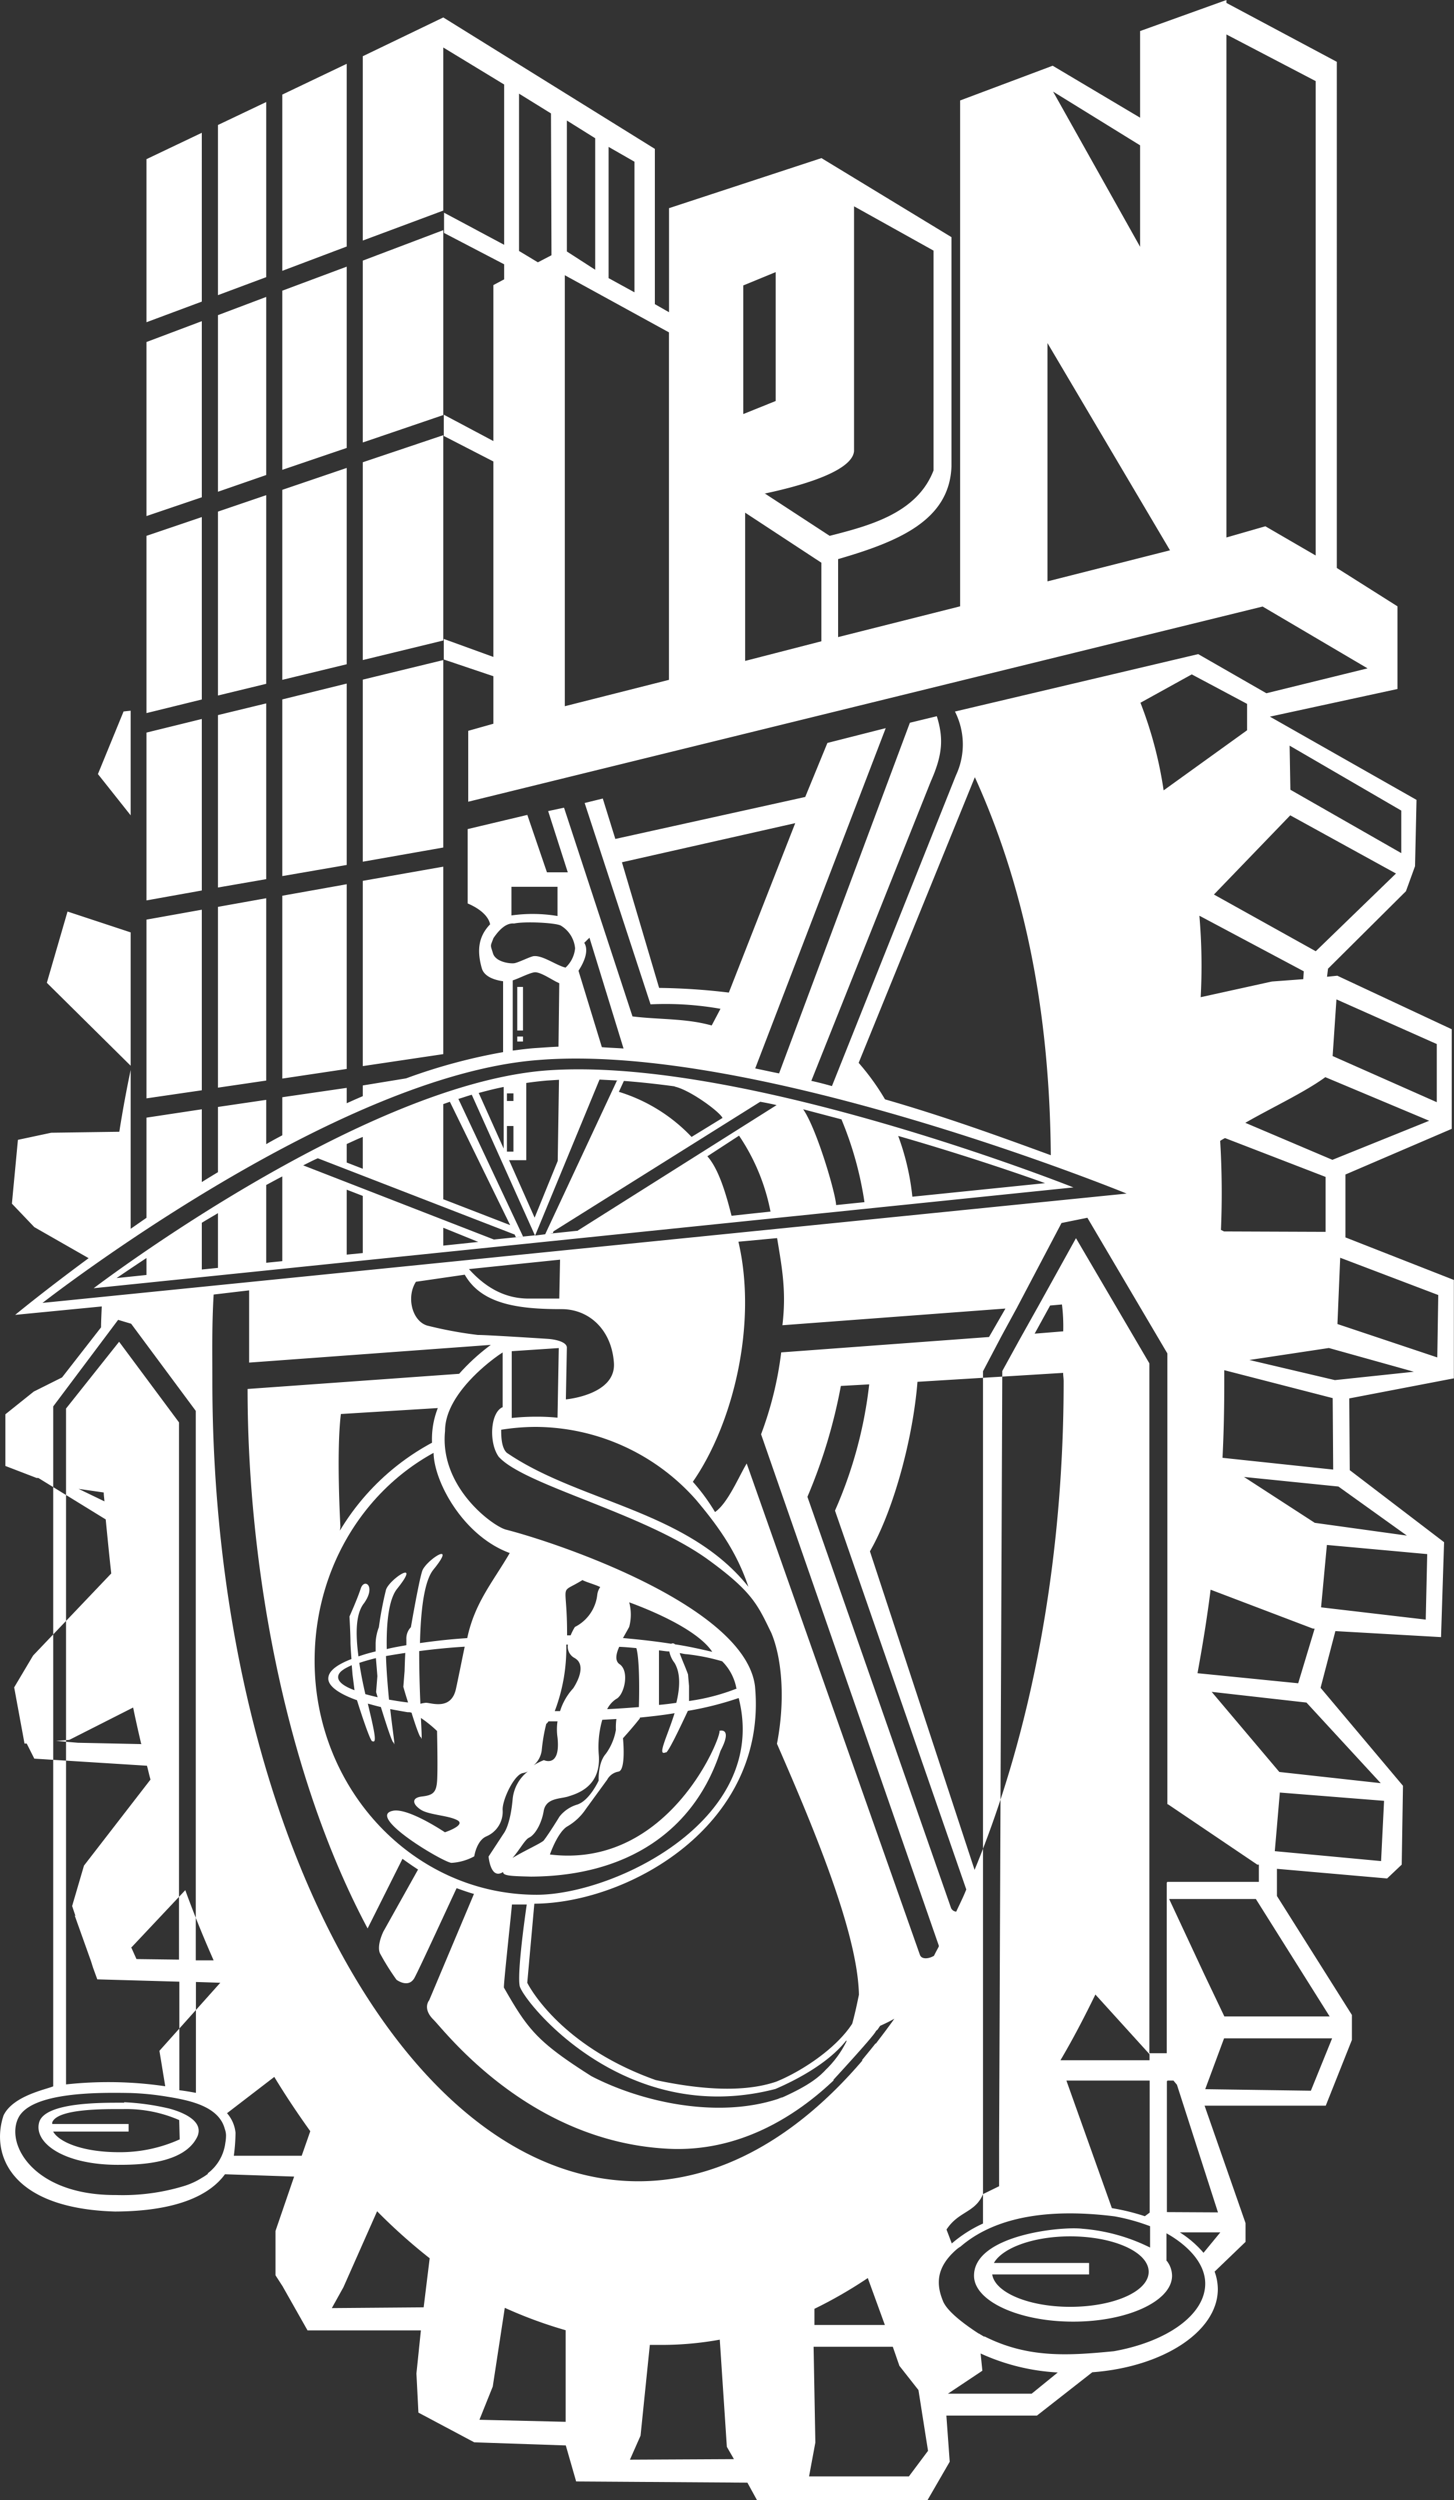 <svg xmlns="http://www.w3.org/2000/svg" viewBox="0 0 205.2 352.63"><rect x="0" y="0" width="205.2" height="352.63" fill="#333333" stroke="none"/><defs><style>.cls-1{fill:#fff;fill-rule:evenodd;}</style></defs><g id="Capa_2" data-name="Capa 2"><g id="Capa_1-2" data-name="Capa 1"><path class="cls-1" d="M164.66,318.88a3.46,3.46,0,0,1,.75,2.1c0,3.57-6.25,6.48-13.95,6.48s-14-2.91-14-6.48c0-5.74,12.32-7,15.33-6.62a26,26,0,0,1,9.52,2.65V314a28.3,28.3,0,0,0-5-1.39c-6.74-.85-15.83-.85-21.76,4.27a3.76,3.76,0,0,0-.64.47c-3,2.65-2.69,5.12-1.81,7.25.68,1.62,3.59,3.61,5,4.53v0a.26.26,0,0,1,.15.07l.67.4v-.07c6.18,3.13,11.93,2.72,18.28,2.1,7.46-1.33,12.89-5.12,12.89-9.53,0-3.35-3.27-5.89-5.47-7.1v3.89ZM72.22,190.61V200a33.44,33.44,0,0,1,3.37-.18,29,29,0,0,1,3.09.14l.18-9.82-6.64.44Zm-1.28,7.91v-7.76c-1.35.84-8.16,5.78-8.13,11.07-.81,7.88,6.64,13.36,8.56,13.91,7.52,1.92,33.76,10.82,35.18,22.08,1.84,19.58-17.82,30.62-31.14,30.69l-1,11.15s4.26,8.8,18.14,13.73c8.63,1.84,13.77,1.32,17,.22,3.47-1.4,8.41-4.6,10.72-8.17.42-1.51.71-2.95.95-4.09-.17-8.61-6.21-23.14-11.57-35.4,1.17-6,.75-11.92-.78-15.6-1.92-3.94-2.63-5.78-8.84-10.3-9.09-6.63-26-10.53-29.64-14.57-1.42-1.95-1.21-6.22.53-7Zm50.24-48.61a33.86,33.86,0,0,1,3.72,5.15c8.81,2.54,16.65,5.41,23.4,7.88-.15-17.88-2.88-36.06-10.72-53.32l-16.4,40.29Zm-1.74,137.88c-2.42,3.09-6.75,5.45-10,6.85h0c-21.51,5.59-35.74-12.59-36.1-14.54s.78-10,1-11.48c-.63,0-1.45,0-2.09,0-.07,1-1.14,10.75-1.14,11.71,3.38,5.92,4.69,7.65,12.36,12.51,7.17,3.71,17.82,6,26.34,3.2,0,0,1.24-.55.14,0,4-1.76,5.5-2.94,6.6-4.12a14.31,14.31,0,0,0,2.92-4Zm37.48,23.66a30.69,30.69,0,0,1,4.65,1.14l.68-.51v0h0V293.53h0v-.07H150.5l6.42,18Zm9.59,3.42a14.78,14.78,0,0,1,3.34,2.88l2.37-2.88Zm4.9,5.52a7.36,7.36,0,0,1,.46,2.47c0,6-7.74,11-17.72,11.74l-7.81,6.11H133.56l.47,6.51-3.13,5.41-24.07,0-1.35-2.46L81.31,350l-1.46-5.08-12.92-.44-7.88-4.19-.28-5.52.63-6.08-16,0-3.52-6.22-1-1.55v-6.25L41.51,307l-9.76-.33c-2.09,2.87-6.64,5.22-15.51,5.26-15-.44-17.54-8.28-15.73-13.58,1.35-2.76,6-3.64,7-4.08v-95.9l9.16-12.21,1.84.55L27.63,199V276.5l2.52,0c-1.42-3.2-2.77-6.51-4-9.9l-7.53,8-.1.07.74,1.65,6,.08V200.62l-8.45-11.37-7.49,9.42V294a55.16,55.16,0,0,1,14,.26l-.82-5,8.59-9.6-3.44-.11v15.64c-.64-.12-1.67-.3-2.34-.37V279.51l-11.58-.33-.6-1.65h0l-.28-.89-2.31-6.47.11.07-.47-1.4,1.67-5.7L21.24,251c-.18-.62-.32-1.29-.5-1.95l-15.9-1-1.07-2.13-.31,0L2,238l2.67-4.49L15.7,221.93c-.28-2.51-.53-5.05-.78-7.62l-9.51-5.85-.25,0-4.4-1.69v-7.29l4-3.2,4-2,5.5-7.06c0-.85.07-2.1.1-2.95L2.14,185.46s4-3.31,10.37-8l-7.67-4.38-3.16-3.31.85-9,4.69-1,9.62-.14c.46-2.95,1-5.85,1.6-8.72v22.41l2.23-1.55V157.64l7.81-1.18v10.27c.75-.48,1.49-.92,2.28-1.4v-9.2l6.81-1v6.25c.75-.44,1.49-.84,2.27-1.25v-5.37l9.09-1.32v2.17c.75-.34,1.49-.67,2.27-1v-1.51l6.11-1A79.7,79.7,0,0,1,71,148.4v-10c-1.1-.15-2.63-.59-3-1.81-.71-2.5-.5-4.49,1.17-6.22C68.88,129,67.36,128,66,127.43V116.94l8.42-2,2.77,8.1,2.94,0-2.77-8.64,2.24-.48,9.66,29.44c3.76.47,7.49.25,11.18,1.28l1.24-2.35a44.29,44.29,0,0,0-9.87-.63l-9.3-28.4,2.56-.63,1.77,5.7,26.8-5.92,3.13-7.62L125,102.7l-18.42,48c1.1.22,2.23.48,3.37.7l18.46-49.46,3.8-.92c1,3.2.78,5.52-.85,9.2L114.5,152.45c1,.22,2,.48,2.91.74l17.5-43.83a10.25,10.25,0,0,0-.14-9l34.33-8.1,9.62,5.52L193,94.27l-14.81-8.72L66.08,113.08v-10l3.55-1V95.38l-7-2.36v-2.9l7,2.54V65.09l-7-3.6v-3l7,3.72v-22l1.52-.81V37.28l-8.48-4.42V30l8.48,4.53V11.92L62.56,6.7v23L51.2,33.93v-26L62.56,2.46,92.42,21v21.9l2,1.14V29.36l21.51-7.06,18.35,11.15V65.79c-.28,7.62-7.49,10.6-16,13.07v11l17.22-4.34V14.17l13.06-4.9L160.9,16.6V4.38L173.08,0V.41l15.58,8.31V80.11l8.56,5.41V97.18l-18,3.9,20.69,11.74-.21,9.35-1.28,3.53-11,10.93-.14,1.14,1.45-.15,16.15,7.55v14.05l-15,6.44v8.87l15.3,6v13.88l-14.76,2.83.07,10.12,13.31,10.16-.43,13.39-14.91-.85-2.09,8L198,251.88,197.82,263l-2.06,1.95-15.55-1.36,0,3.83,10.58,16.78v3.53L187.1,297H170l5.78,16.56v2.65l-4.36,4.19Zm-22.12,14.24a30,30,0,0,1-10.9-2.68l.25,2.43-4.86,3.24H145.6l3.69-3Zm-15-18.17a18.41,18.41,0,0,1,4.44-2.84V193.41l2.63-5h0l2.13-3.91h0l6.32-12,3.65-.74,11.29,19.14v63.58h.07v0L177.44,263h.22v2.43H164.73v.07h-.07V289.6h-2.45V192.3l-10.36-17.66L146.66,184h0l-2.8,5h0l-2.41,4.38L141,302.29v6.07l-2.27,1.11c-1.1,2.65-3.45,2.39-5.15,5l.74,1.95Zm19.39,2.72H140.27c1.21-2.13,5.58-3.75,10.76-3.75,6.11,0,11.08,2.2,11.08,5s-5,4.94-11.08,4.94c-5.82,0-10.61-2-11-4.57h13.67v-1.58Zm11-7.17h0V293.53h.07v-.07h.86l.49.59,5.79,18Zm-2.45-21.42v-.85l-7.64-8.42c-1.56,3.2-3.19,6.33-4.93,9.27ZM146,188.14l2.2-4,1.67-.15a25,25,0,0,1,.18,3.79l-4.05.33Zm-4.11-3.56-2.31,4-29.33,2.17a49.94,49.94,0,0,1-2.84,11.55l25.07,72.09a.38.38,0,0,1,0,.18c-.21.41-.46.85-.67,1.29-.75.44-1.78.55-2-.18l-24.43-69.26c-1.13,1.88-2.66,5.6-4.47,6.85A28,28,0,0,0,97.78,209c5.75-8.28,9.12-22.37,6.43-33.86l5.46-.51c.71,4.27,1.32,7.54.75,12.29l31.42-2.35Zm-124.36,112c-2.84,0-11.18-.14-12,2.76s3.52,6.08,11.4,6c3.23,0,9.19-.29,10.93-4,1-2.32-2.45-3.53-4-3.94l0,0a34.54,34.54,0,0,0-6.35-.89Zm11.78,10h.07a6.75,6.75,0,0,1-.88.59,10.49,10.49,0,0,1-2.59,1.18h0a29.74,29.74,0,0,1-9.55,1.25c-11.54.07-15.62-7.1-13.78-10.86s11.68-3.6,15.84-3.53a39.4,39.4,0,0,1,5.18.52v0c3.23.52,7.31,1.37,8.13,4.57a2.74,2.74,0,0,1,.17.88,6.17,6.17,0,0,1-.1,1.07,6.38,6.38,0,0,1-2.49,4.3Zm-21.94-7H18.15v1.07H7.5c.85,1.51,4.23,2.91,9.3,2.91a20.42,20.42,0,0,0,8.56-1.81l-.07-2.72a18.7,18.7,0,0,0-7.92-1.55c-2.38,0-9.26-.11-10,1.88,0,.07,0,.15,0,.22ZM33,304.06a26.33,26.33,0,0,0,.24-3.24,4.94,4.94,0,0,0-1.2-2.76l6.67-5.12c1.63,2.69,3.34,5.23,5.08,7.66l-1.21,3.46ZM20,246,11,245.81l-3.09-.26,1.88-.15,9-4.56c.35,1.73.74,3.42,1.13,5.11Zm-5.22-34.22L11.09,210l3.55.51c0,.41.07.81.1,1.25ZM59.83,325.44l-13,.11,1.64-2.95,4.75-10.71a79.64,79.64,0,0,0,7.42,6.63l-.85,6.92Zm20,16.15-12.17-.29,1.88-4.68,1.7-11.11a62.49,62.49,0,0,0,8.59,3.16v12.92Zm9.05,5.34,14.7-.08-1-1.73L101.58,330a45.61,45.61,0,0,1-8.13.74c-.57,0-1.17,0-1.74,0L90.4,343.54l-1.5,3.39Zm26-19h10l-2.41-6.62a62.78,62.78,0,0,1-7.53,4.34l0,2.28ZM126,331H114.82l.25,13.51-.89,4.78h14.09l2.7-3.61-1.35-8.57-2.69-3.42L126,331ZM165,267.85h12.24l10.41,16.56H172.79L170,278.56,165,267.85Zm7.77,19.65H188l-3,7.39-14.91-.22,2.66-7.17Zm12.75-57.74-2.31,7.66L169,236h0c.71-3.87,1.35-7.77,1.85-11.78l14.44,5.49.22,0ZM171,238.63l13.38,1.51,10.48,11.37-14.31-1.58L171,238.63Zm9.59,14.2L195.33,254l-.42,8.5-15-1.4.71-8.25Zm7.49-55.63.07,10.08-15.62-1.66c.18-3.53.25-7.14.25-10.74v-1.62l15.3,3.94Zm-12.6,11.11,13.41,1.36,9.66,6.92-13-1.8-10-6.48Zm11.78,9.6,14.16,1.29-.21,9.24-14.77-1.73.82-8.8ZM18.44,100.24l-1,.11-3.62,8.83L18.44,115V100.24Zm0,31.27-8.91-2.94L6.61,138.62l11.83,11.7V131.51Zm11.71,51.12c-.25,4.26-.18,7.72-.18,12.25C30,257,57,307.66,90.08,307.66c11.57,0,22.43-6.25,31.66-17.07a.11.11,0,0,1-.1,0c.63-.78,1.34-1.62,1.91-2.36,0,0,.07,0,.07,0,.47-.63.93-1.22,1.39-1.84a1,1,0,0,0,.14-.19h0c.35-.47.71-.95,1.07-1.47-.64.37-1.32.7-2,1-.14.19-.25.37-.39.56a.85.85,0,0,0-.25.25c-.32.7-6,6.85-6,6.85a.31.31,0,0,1,.11,0c-5.5,5.23-13.52,10.2-23.43,9.68-19.67-1-31.49-16.63-33.09-18.21s-.6-2.73-.6-2.73l6.32-15c-.82-.22-1.63-.52-2.45-.81-.92,1.95-5.18,11.22-5.93,12.62-.85,1.58-2.55.3-2.55.3a34.83,34.83,0,0,1-2.35-3.76c-.46-1.14.5-3.05.5-3.05L59,263.69c-.75-.48-1.49-1-2.2-1.51L51.88,272c-11.58-21.71-16.94-51-16.94-76.09l29.86-2.14a29.12,29.12,0,0,1,4.47-4.08l-34.11,2.5V182l-5,.59Zm104.8,87c.46-1,1-2.06,1.42-3.13l-18.53-53.43a60.92,60.92,0,0,0,4.83-17.81l-4,.22a74.88,74.88,0,0,1-4.72,15.64l20.27,58a.85.85,0,0,0,.78.51Zm2.59-5.89c7.88-19.09,12.57-43,12.57-68.88,0-.52-.07-.74-.07-1.22l-20.56,1.26c-.64,8.06-3.41,18.21-6.71,23.91l14.77,44.93Zm-51.65-243V39.23l3.65,2V22.81l-3.65-2.09ZM84,38.05V19.5L80,17V35.47L84,38.05ZM77.83,36l-.07-20-4.51-2.79V35.4L75.91,37,77.83,36ZM48.93,9l-9.09,4.34V38.2l9.09-3.43V9ZM37.57,14.39l-6.81,3.24v24l6.81-2.54V14.39Zm-9.09,4.34-7.81,3.72v23l7.81-2.91V18.73ZM20.67,48.24V72.79l7.81-2.65V45.3l-7.81,2.94Zm0,27.34v25l7.81-1.92V72.93l-7.81,2.65Zm0,27.75V127l7.81-1.4V101.41l-7.81,1.92Zm0,26.38v25.21l7.81-1.14V128.31l-7.81,1.4Zm0,47.73v2.39l-4.22.44s1.56-1.07,4.22-2.83Zm7.81,1.62v-6.59c.71-.44,1.49-.88,2.28-1.36v7.72l-2.28.23Zm9.09-.92v-11c.75-.4,1.49-.81,2.27-1.21v11.95l-2.27.23ZM48.93,177V167.8l2.27.88v8.06l-2.27.22Zm0-13.06v-2.58c.75-.33,1.49-.7,2.27-1v4.49l-2.27-.88Zm13.63,11.7v-2.47l4.94,2-4.94.52Zm0-6.44V155.73l.93-.33L72,172.8l-9.41-3.64Zm0-20.46V122.24l-11.36,2v26.13l11.36-1.69Zm0-29.18V93.1L51.2,95.86v25.68l11.36-2Zm0-29.18v-29L51.2,65.2V93.1l11.36-2.76Zm0-31.8V32.46L51.2,36.76V62.41l11.36-3.87ZM48.93,150.72v-26l-9.09,1.62v25.79l9.09-1.36Zm-11.36,1.69V126.69l-6.81,1.22v25.5l6.81-1ZM48.93,122V96.41l-9.09,2.24v24.92L48.93,122Zm-11.36,2V99.21l-6.81,1.65v24.32L37.57,124ZM48.93,93.69V66l-9.09,3.09V95.89l9.09-2.2ZM37.57,96.45V69.84l-6.81,2.32V98.1l6.81-1.65ZM48.93,63.18V37.61L39.84,41V66.27l9.09-3.09ZM37.57,67V41.88l-6.81,2.57V69.36L37.57,67ZM148.62,12.92,160.9,20.5V34.81L148.62,12.92ZM147.83,82l17.29-4.38L147.83,48.39V82Zm25.25-6.19,5.5-1.58,7.1,4.12V11.44l-12.6-6.58V75.8ZM94.41,46.88l-14.7-8.06V99.61l14.7-3.72v-49ZM105.2,93.21l10.72-2.76V79.37l-10.76-7.06,0,20.9Zm2.7-23.63,9.19,6c5.58-1.43,12.32-3.16,14.66-9.23v-31l-11.22-6.25V63.62c-.21,2.54-6,4.6-12.63,6Zm-3-29.32,4.57-1.88V56.56l-4.57,1.84V40.26Zm71.42,151.56,12.07,2.84,11.15-1.18-12-3.35-11.22,1.69Zm12.43-5.07,14.09,4.71.14-8.8-13.84-5.26-.39,9.35Zm-1.67-13V166l-14.2-5.48a7.06,7.06,0,0,0-.68.4,122.29,122.29,0,0,1,.11,12.55l.43.22Zm-11.33-15.38,12.29,5.22,13.66-5.51-14.66-6.15c-2.91,2.13-7.59,4.31-11.29,6.44Zm12.32-9.42,14.7,6.51v-8.2l-14.16-6.3-.54,8ZM182,105.17l15.76,9.16v6l-15.65-8.94-.11-6.22Zm15.05,18-11.36,11-14.37-8L182.09,115,197,123.2Zm-27.76,6L184,137l-.07,1.11-4.43.33-10.05,2.21a82.58,82.58,0,0,0-.18-11.45ZM62.81,258.43s3-1,1.74-1.69-4-.74-5.15-1.48-1.42-1.69.15-1.87,2-.59,2.13-2.1,0-7.14,0-7.14a17.61,17.61,0,0,0-2.28-1.84c.11,2.25.18,3.46,0,2.69-.11.22-.75-1.59-1.32-3.43a1.36,1.36,0,0,0-.35-.07,2,2,0,0,1-.21,0c-.85-.14-1.67-.29-2.45-.44.39,3.46.78,5.74.49,4.71-.14.3-1.13-2.83-1.81-5-.67-.15-1.27-.33-1.84-.48.78,3.31,1.38,5.7.67,5.3-.21.37-1.6-3.86-2.2-5.78-2.59-.92-4.05-2-4.05-3.05s1.18-1.95,3.27-2.76c-.07-1-.14-1.92-.14-2.43,0-1.11-.14-3.57-.14-3.57s1.1-2.43,1.59-3.94,2.2-.37.47,2.06c-1.21,1.51-1.21,4.38-.79,7.51a23.88,23.88,0,0,1,2.42-.7c0-.48,0-.88,0-1.18a7,7,0,0,1,.46-2.24,50,50,0,0,1,1-5.26c.46-1.51,5.08-4.53,1.6-.19-1.21,1.47-1.56,4.86-1.49,8.54.85-.22,1.77-.37,2.77-.55v-.85a2.28,2.28,0,0,1,.64-1.69s1.1-6.4,1.59-7.91,5.08-4.49,1.57-.19c-1.32,1.66-1.78,5.89-1.88,10.34,2.05-.29,4.29-.55,6.67-.7,1.06-5,3.59-7.87,6-12-6.53-2.39-10.68-10-10.75-14.13-10.09,5.52-16.79,16.6-16.79,29.33,0,18.14,14,33,31.34,33,10.9,0,32.88-10.56,28.51-27.75a45.78,45.78,0,0,1-7.17,1.81c-.82,1.73-2.91,6.22-3.13,5.85-1.27.59.22-2.21,1.25-5.52-1.53.26-3.16.44-4.9.62,0,0,0,.08,0,.11-1,1.29-2.38,2.8-2.38,2.8s.46,4.53-.64,4.71a2.24,2.24,0,0,0-1.59,1.14l-3,4.12a7.88,7.88,0,0,1-2.56,2.43c-1.42.77-2.52,4-2.52,4,16.83,2.06,24.25-16.68,23.93-17.45,0,0,1.92-.55.14,2.84-3.62,11.15-13,17.66-26.73,17.73-2.8-.07-4-.11-3.94-.66-1.78,1.18-2.06-2.17-2.06-2.17l2.17-3.31s.92-1.14,1.24-4.9a5.63,5.63,0,0,1,2.13-3.79,2.55,2.55,0,0,1-.68.22c-1.27.19-3,3.94-2.87,5.27A3.77,3.77,0,0,1,68.67,259c-1.42.59-1.74,2.83-1.74,2.83a7.64,7.64,0,0,1-3.2.92c-1.06,0-12.31-6.66-8.2-7.36,2.21-.36,7.28,3.06,7.28,3.06ZM176,103V99.28l-7.81-4.16-7.24,4a56.73,56.73,0,0,1,3.27,12.36L176,103ZM118.76,157.9A48.83,48.83,0,0,1,122,169.56l-4,.41c-.07-1.66-2.73-10.75-4.65-13.51l5.47,1.44Zm10,10.89a35.06,35.06,0,0,0-2-8.57c11.75,3.38,20.73,6.66,20.73,6.66l-18.71,1.91Zm-24.46-8.61a28.88,28.88,0,0,1,4.44,10.71l-5.5.59c-.78-3.1-1.81-6.59-3.41-8.39l4.47-2.91ZM87.77,121.62l24.46-5.52L102.86,140a90.83,90.83,0,0,0-9.84-.66l-5.25-17.73Zm-15.59,7.46v-4h6.5v4.12a21.37,21.37,0,0,0-6.5-.08ZM82.44,133l.75-.74L88,147.89c-.85-.07-2.2-.11-3.06-.19l-3.3-10.78c.61-.92,1.6-2.76.78-4Zm23.18,90.81c-1.59-4.74-4.08-8.35-7.41-12.29a30.38,30.38,0,0,0-22.62-10.26,31.14,31.14,0,0,0-4.86.4c0,1.25.1,2.58.78,3.24,10.22,7,25.49,8.1,34.11,18.91ZM61.82,198.6l-13.71.84c-.67,5.37-.07,15.9-.07,15.9l-.07.55a33.8,33.8,0,0,1,13-12.4,12,12,0,0,1,.82-4.89Zm17.11-59.91c-.18-.11-.39-.18-.57-.29-.85-.45-2.2-1.33-2.91-1.26s-2.17.85-3.09,1.14v9.9c1.1-.14,2.2-.29,3.3-.36s2.1-.15,3.16-.19l.11-8.94Zm.89-2.21c-1.35-.33-3.23-1.76-4.51-1.62-.53.08-2.17.92-2.74,1s-2.62-.15-3-1.4-.39-.92.07-2.14c.57-.84,1.64-2.2,2.91-2.06,1.53-.33,5.93-.11,6.61.3a4.16,4.16,0,0,1,2,3.2,4.22,4.22,0,0,1-1.35,2.72Zm-6,2.72H73v6.15h.81V139.2Zm0,7H73v.7h.81v-.7Zm-2,17.44h2.45V152.75c1-.15,2-.26,2.88-.34l1.74-.11-.18,11.45-3.26,8-3.63-8.17Zm-.74-10.27V162l-3.52-7.84c1.21-.33,2.38-.62,3.52-.85Zm1.38.85h-.92v1.07h.92v-1.07Zm0,4.6h-.92v3.61h.92v-3.61ZM80,190.1l-.14,7.28s7.1-.62,6.78-5.15c-.32-4.71-3.55-7.62-7.46-7.58-6.07,0-11.22-.7-13.59-4.86l-6.89,1c-1.39,2.17-.53,5.55,1.6,6.18a57.33,57.33,0,0,0,7.13,1.32c1.42,0,9.84.55,9.84.55,1.27.08,2.76.48,2.73,1.26ZM66.18,179c2.35,2.61,5.08,4.16,8.42,4.16h4.33l.11-5.49L66.18,179Zm85.31-11.52L13.22,181.7S50.67,153.15,76.91,151c27.76-2.17,74.58,16.48,74.58,16.48ZM95.22,153.26c2.17.48,6.32,3.53,6.75,4.42l-4.37,2.68A23.68,23.68,0,0,0,87.34,154l.71-1.54c2.35.18,4.76.44,7.17.77ZM81.41,173.65l28.19-17.78c-.78-.18-1.53-.33-2.31-.47L78.11,173.68,78,174l-.39,0,3.83-.4Zm-8.8.44.21.44,1-.11L64.69,155c.64-.19,1.25-.41,1.89-.59l8.91,19.83-5.79.59L42.79,164.37c.67-.33,1.35-.69,2.06-1l27.76,10.75ZM64,155.25h0Zm23.07-2.84L76.94,174.09l-1.42.18,9.09-22c.07,0,3.37.19,2.48.11ZM159,168.35,6,183.77s41.08-32.09,70-34.26C106.76,147,159,168.35,159,168.35ZM93,232.78v7.69c.85-.07,1.67-.18,2.45-.29.5-2.06.64-4.13-.25-5.63a3.81,3.81,0,0,1-.74-1.62c-.46,0-1-.11-1.46-.15Zm-2.84,8c.07-2,.11-6.74-.35-8.32-.78-.07-1.6-.15-2.42-.18-.46,1-.64,2,.07,2.46,1.42,1,.64,4.34-.49,4.89a3.65,3.65,0,0,0-1.28,1.44c1.56-.07,3-.18,4.47-.29Zm-8-17.89c-3.41,2.1-2.1-.11-2.13,7.77h.5a9,9,0,0,1,.6-1.18,5.8,5.8,0,0,0,3.16-4.53,2.33,2.33,0,0,1,.42-1.1c-.74-.37-1.81-.63-2.55-1ZM88.8,226a6.77,6.77,0,0,1,0,3.46c-.21.4-.53.95-.88,1.58,2.45.22,4.75.48,6.81.81a.42.42,0,0,1,.53.08c1.75.25,3.87.73,5.26,1.06-1.67-2.54-6.53-5.08-11.75-7Zm15.12,12.11a7.22,7.22,0,0,0-2-3.79,28.77,28.77,0,0,0-5-1h0c-.32,0-.67-.12-1-.15.36,1,.82,2,1.18,3,.07.88.14,1.62.14,1.62v2.13a29.25,29.25,0,0,0,6.74-1.76Zm-44.59,2.2c-.1-2.17-.17-4.82-.17-7.43,2-.26,4.11-.48,6.42-.62-.39,1.87-.81,4-1.21,5.85-.64,3.2-3.48,2.06-4.26,2.06a4.83,4.83,0,0,0-.78.14Zm-2.13-7.17c-.07,1.25-.1,2.54-.1,2.54l-.18,2.24s.28,1,.67,2.21c-1-.11-1.84-.26-2.69-.4-.18-1.92-.36-4.05-.43-6.15.85-.15,1.74-.29,2.73-.44Zm-4.15.73c.11,1.29.21,2.54.21,2.54l-.18,2.25s.08.29.22.73c-.61-.14-1.21-.29-1.74-.44-.32-1.4-.64-2.94-.85-4.41.67-.22,1.45-.45,2.34-.67Zm-3.41,1c.07.77.11,1.32.11,1.32l.28,2.21c-1.49-.55-2.31-1.18-2.31-1.84s.68-1.14,1.92-1.69ZM87,242.46l-2,.11a13.82,13.82,0,0,0-.49,5c.32,4.48-3.16,5.44-4.3,5.81s-3.16.18-3.48,2.06-1.27,3.39-2.06,3.75c-.6.3-1.24,1.59-2.34,2.87,1.63-1,4-2.06,4.4-2.46.78-1,2.24-3.39,2.24-3.39a5,5,0,0,1,2.52-1.69c1.74-.59,3-3.38,3-3.38s-.14-2.47,1-3.76A8,8,0,0,0,86.92,244a8.58,8.58,0,0,1,.07-1.51Zm-8.27.33c-.43,0-.86,0-1.32,0a1.56,1.56,0,0,1-.32.36,24.87,24.87,0,0,0-.64,3.76A3.38,3.38,0,0,1,75.31,249a7.52,7.52,0,0,1,1.45-.74s2.38,1.14,1.92-3.2a7.84,7.84,0,0,1,0-2.28ZM80.14,232a1.82,1.82,0,0,0,.92,1.84c2.06,1.11-.18,4.31-.18,4.31a8.42,8.42,0,0,0-1.84,3.2h-.75a25.07,25.07,0,0,0,1.63-9.38.56.56,0,0,1,.22,0Z"/></g></g></svg>